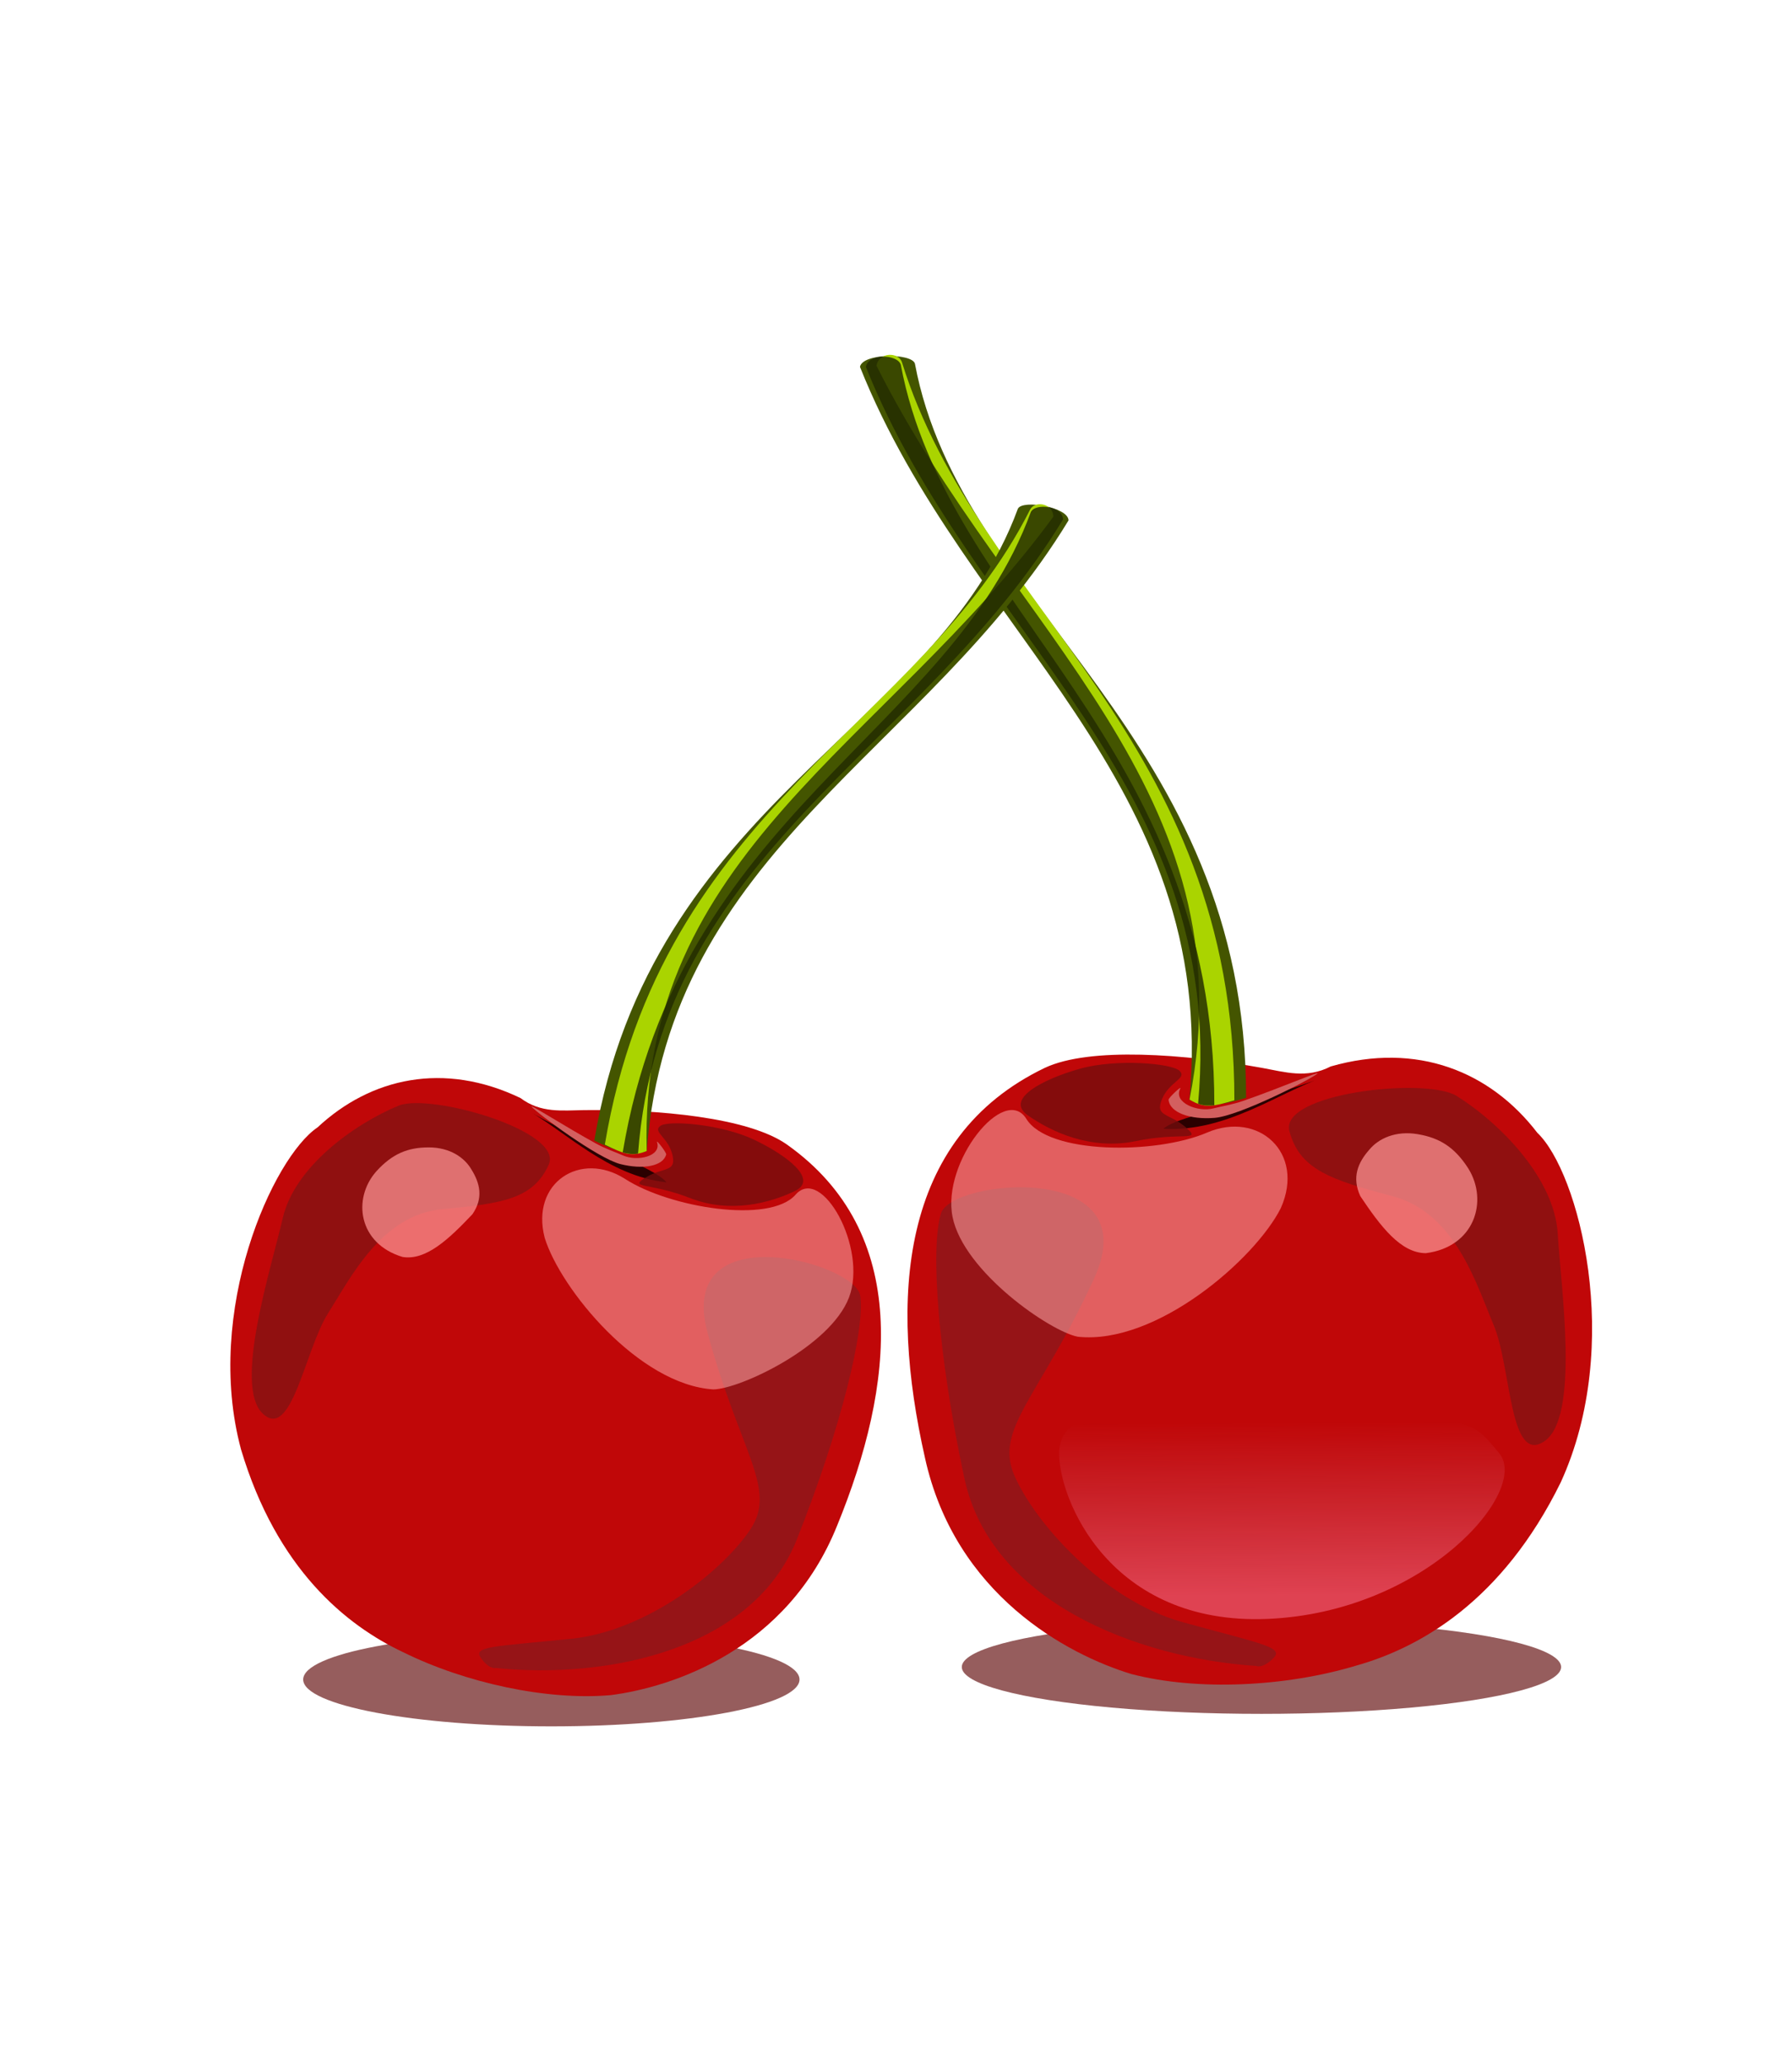 <?xml version="1.0" encoding="UTF-8"?>
<svg version="1.1" viewBox="0 0 441.77 508.58" xmlns="http://www.w3.org/2000/svg" xmlns:xlink="http://www.w3.org/1999/xlink">
<defs>
<linearGradient id="c">
<stop stop-color="#df4252" offset="0"/>
<stop stop-color="#d04654" stop-opacity="0" offset="1"/>
</linearGradient>
<filter id="b" x="-.149" y="-.513" width="1.297" height="2.026" color-interpolation-filters="sRGB">
<feGaussianBlur stdDeviation="1.923"/>
</filter>
<linearGradient id="a" x1="438.56" x2="438.31" y1="765.18" y2="725.53" gradientTransform="translate(-4.286 24.286)" gradientUnits="userSpaceOnUse" xlink:href="#c"/>
</defs>
<g transform="translate(-135.76 -387.67)">
<ellipse cx="446.74" cy="798.42" rx="73.874" ry="11.543" fill="#610b0b" fill-opacity=".662" fill-rule="evenodd" stroke-width="1.184"/>
<ellipse cx="271.68" cy="801.5" rx="61.177" ry="11.543" fill="#610b0b" fill-opacity=".662" fill-rule="evenodd" stroke-width="1.077"/>
<g transform="matrix(1.077 0 0 1.077 -18.102 -69.396)">
<path d="m431.68 668.69c-17.578-3.176-39.388-4.843-49.68 0.015-33.52 16.08-35.551 53.231-27.429 89.143 6.904 31.472 32.662 45.086 47.238 49.524 15.08 3.929 35.335 2.937 51.429-1.905 14.635-4.103 33.491-14.737 46.857-41.905 14.515-31.664 4.099-71.074-5.333-80-10.733-14.007-27.509-20.875-47.312-15.186-5.492 2.851-10.466 1.277-15.77 0.313z" fill="#c00708"/>
<path d="m430.41 805.53c-27.143-1.786-60.714-14.643-66.786-42.857-6.071-28.214-7.857-52.857-5.357-60.714 2.5-7.857 47.5-12.143 35 15-12.5 27.143-22.857 34.286-18.214 45 4.643 10.714 20.357 28.571 38.571 33.571 18.214 5 23.214 5.714 20.714 8.214s-3.929 1.786-3.929 1.786z" fill="#961417"/>
<path d="m377.8 680.38c-5.015-8.118-19.414 9.862-16.903 22.409s22.401 26.264 28.705 27.426c17.987 1.889 40.562-17.786 46.425-29.412 5.66-12.652-5.101-22.345-16.87-17.299-11.768 5.046-36.342 4.995-41.357-3.123z" fill="#faa" opacity=".54"/>
<path d="m476.19 675.06c10.102 6.313 22.476 18.94 23.234 31.567 0.758 12.627 5.051 41.921-3.03 47.477-8.081 5.556-7.576-16.92-11.617-26.517-4.041-9.596-8.839-25.759-23.234-29.547-14.395-3.788-21.244-6.232-23.532-14.87s30.877-12.383 38.179-8.111z" fill="#901010"/>
<path transform="matrix(1.067 0 0 1.067 -4.286 24.286)" d="m387.5 617.01c13.347 0.761 24.367-7.548 34.286-11.071-12.904 5.163-31.235 8.09-34.286 11.071z" fill="#2b0000" filter="url(#b)"/>
<path d="m339.71 508.33c24.412 61.203 82.104 94.48 75.429 167.62 3.424 2.106 8.113 1.052 12.952-0.381 0.083-83.19-65.334-111.89-75.81-168-0.757-2.445-12.048-2.4-12.571 0.762z" fill="#450"/>
<path d="m343.49 508.06c30.771 61.203 85.589 97.173 71.657 167.89 3.424 2.106 5.419 1.59 10.259 0.158 0.083-83.19-58.6-112.43-76.079-168.81-0.757-2.445-5.313-2.4-5.837 0.762z" fill="#aad400"/>
<path d="m341.06 508.33c24.412 61.203 82.723 95.444 76.047 168.58 1.499 0.528 2.883 0.42 3.714 0.345 0.083-83.19-61.294-113.31-71.769-169.42-0.757-2.445-7.468-2.669-7.992 0.493z" fill="#222b00" fill-opacity=".823"/>
<path d="m444.44 669.99c-1.505 1.321-17.862 9.681-23.524 10.143-5.604 0.457-10.311-1.184-10.571-4.143-0.039-0.439 3.117-3.375 2.679-2.548-1.679 3.168 3.95 5.506 7.702 4.5 1.573-0.421 4.064-0.772 6.854-1.741 7.689-2.671 17.642-6.897 16.861-6.211z" fill="#d35f5f"/>
<path d="m412.9 669.41c-1.688-1.769-14.606-2.873-22.987-0.479-8.381 2.394-17.096 6.896-11.781 10.631 5.316 3.735 14.415 8.045 24.711 5.89 10.296-2.155 15.325 0.239 11.493-3.113s-7.183-2.394-5.507-6.465c1.676-4.071 5.759-4.696 4.071-6.465z" fill="#740d0d" fill-opacity=".783"/>
<path d="m467.35 683.86c-5.041-0.841-8.939 1.005-11.04 3.538-2.646 2.986-4.059 6.372-2.066 10.664 4.595 6.843 9.203 12.999 14.984 13.03 11.105-1.394 14.394-11.872 9.725-19.381-3.105-4.849-6.561-7.009-11.602-7.85z" fill="#fc9393" fill-opacity=".732"/>
<path d="m385.28 756.38c-0.253 10.859 11.617 39.901 47.73 38.386s60.104-29.294 53.033-37.881c-7.071-8.586-6.256-7.787-44.952-8.081-38.696-0.294-54.582-4.459-55.811 7.576z" fill="url(#a)"/>
</g>
<g transform="matrix(-1.003 -.169 -.169 1.003 825.81 63.457)">
<path d="m431.68 668.69c-17.578-3.176-39.388-4.843-49.68 0.015-33.52 16.08-35.551 53.231-27.429 89.143 6.904 31.472 32.662 45.086 47.238 49.524 15.08 3.929 35.335 2.937 51.429-1.905 14.635-4.103 33.491-14.737 46.857-41.905 14.515-31.664 4.099-71.074-5.333-80-10.733-14.007-27.509-20.875-47.312-15.186-5.492 2.851-10.466 1.277-15.77 0.313z" fill="#c00708"/>
<path d="m430.41 805.53c-27.143-1.786-60.714-14.643-66.786-42.857-6.071-28.214-7.857-52.857-5.357-60.714 2.5-7.857 47.5-12.143 35 15-12.5 27.143-22.857 34.286-18.214 45 4.643 10.714 20.357 28.571 38.571 33.571 18.214 5 23.214 5.714 20.714 8.214s-3.929 1.786-3.929 1.786z" fill="#961417"/>
<path d="m377.8 680.38c-5.015-8.118-19.414 9.862-16.903 22.409s22.401 26.264 28.705 27.426c17.987 1.889 40.562-17.786 46.425-29.412 5.66-12.652-5.101-22.345-16.87-17.299-11.768 5.046-36.342 4.995-41.357-3.123z" fill="#faa" opacity=".54"/>
<path d="m476.19 675.06c10.102 6.313 22.476 18.94 23.234 31.567 0.758 12.627 5.051 41.921-3.03 47.477-8.081 5.556-7.576-16.92-11.617-26.517-4.041-9.596-8.839-25.759-23.234-29.547-14.395-3.788-21.244-6.232-23.532-14.87s30.877-12.383 38.179-8.111z" fill="#901010"/>
<path transform="matrix(1.067 0 0 1.067 -4.286 24.286)" d="m387.5 617.01c13.347 0.761 24.367-7.548 34.286-11.071-12.904 5.163-31.235 8.09-34.286 11.071z" fill="#2b0000" filter="url(#b)"/>
<path d="m339.71 508.33c24.412 61.203 82.104 94.48 75.429 167.62 3.424 2.106 8.113 1.052 12.952-0.381 0.083-83.19-65.334-111.89-75.81-168-0.757-2.445-12.048-2.4-12.571 0.762z" fill="#450"/>
<path d="m343.49 508.06c30.771 61.203 85.589 97.173 71.657 167.89 3.424 2.106 5.419 1.59 10.259 0.158 0.083-83.19-58.6-112.43-76.079-168.81-0.757-2.445-5.313-2.4-5.837 0.762z" fill="#aad400"/>
<path d="m341.06 508.33c24.412 61.203 82.723 95.444 76.047 168.58 1.499 0.528 2.883 0.42 3.714 0.345 0.083-83.19-61.294-113.31-71.769-169.42-0.757-2.445-7.468-2.669-7.992 0.493z" fill="#222b00" fill-opacity=".823"/>
<path d="m444.44 669.99c-1.505 1.321-17.862 9.681-23.524 10.143-5.604 0.457-10.311-1.184-10.571-4.143-0.039-0.439 3.117-3.375 2.679-2.548-1.679 3.168 3.95 5.506 7.702 4.5 1.573-0.421 4.064-0.772 6.854-1.741 7.689-2.671 17.642-6.897 16.861-6.211z" fill="#d35f5f"/>
<path d="m412.9 669.41c-1.688-1.769-14.606-2.873-22.987-0.479-8.381 2.394-17.096 6.896-11.781 10.631 5.316 3.735 14.415 8.045 24.711 5.89 10.296-2.155 15.325 0.239 11.493-3.113s-7.183-2.394-5.507-6.465c1.676-4.071 5.759-4.696 4.071-6.465z" fill="#740d0d" fill-opacity=".783"/>
<path d="m467.35 683.86c-5.041-0.841-8.939 1.005-11.04 3.538-2.646 2.986-4.059 6.372-2.066 10.664 4.595 6.843 9.203 12.999 14.984 13.03 11.105-1.394 14.394-11.872 9.725-19.381-3.105-4.849-6.561-7.009-11.602-7.85z" fill="#fc9393" fill-opacity=".732"/>
<path d="m385.28 756.38c-0.253 10.859 11.617 39.901 47.73 38.386s60.104-29.294 53.033-37.881c-7.071-8.586-6.256-7.787-44.952-8.081-38.696-0.294-54.582-4.459-55.811 7.576z" fill="url(#a)"/>
</g>
</g>
</svg>
